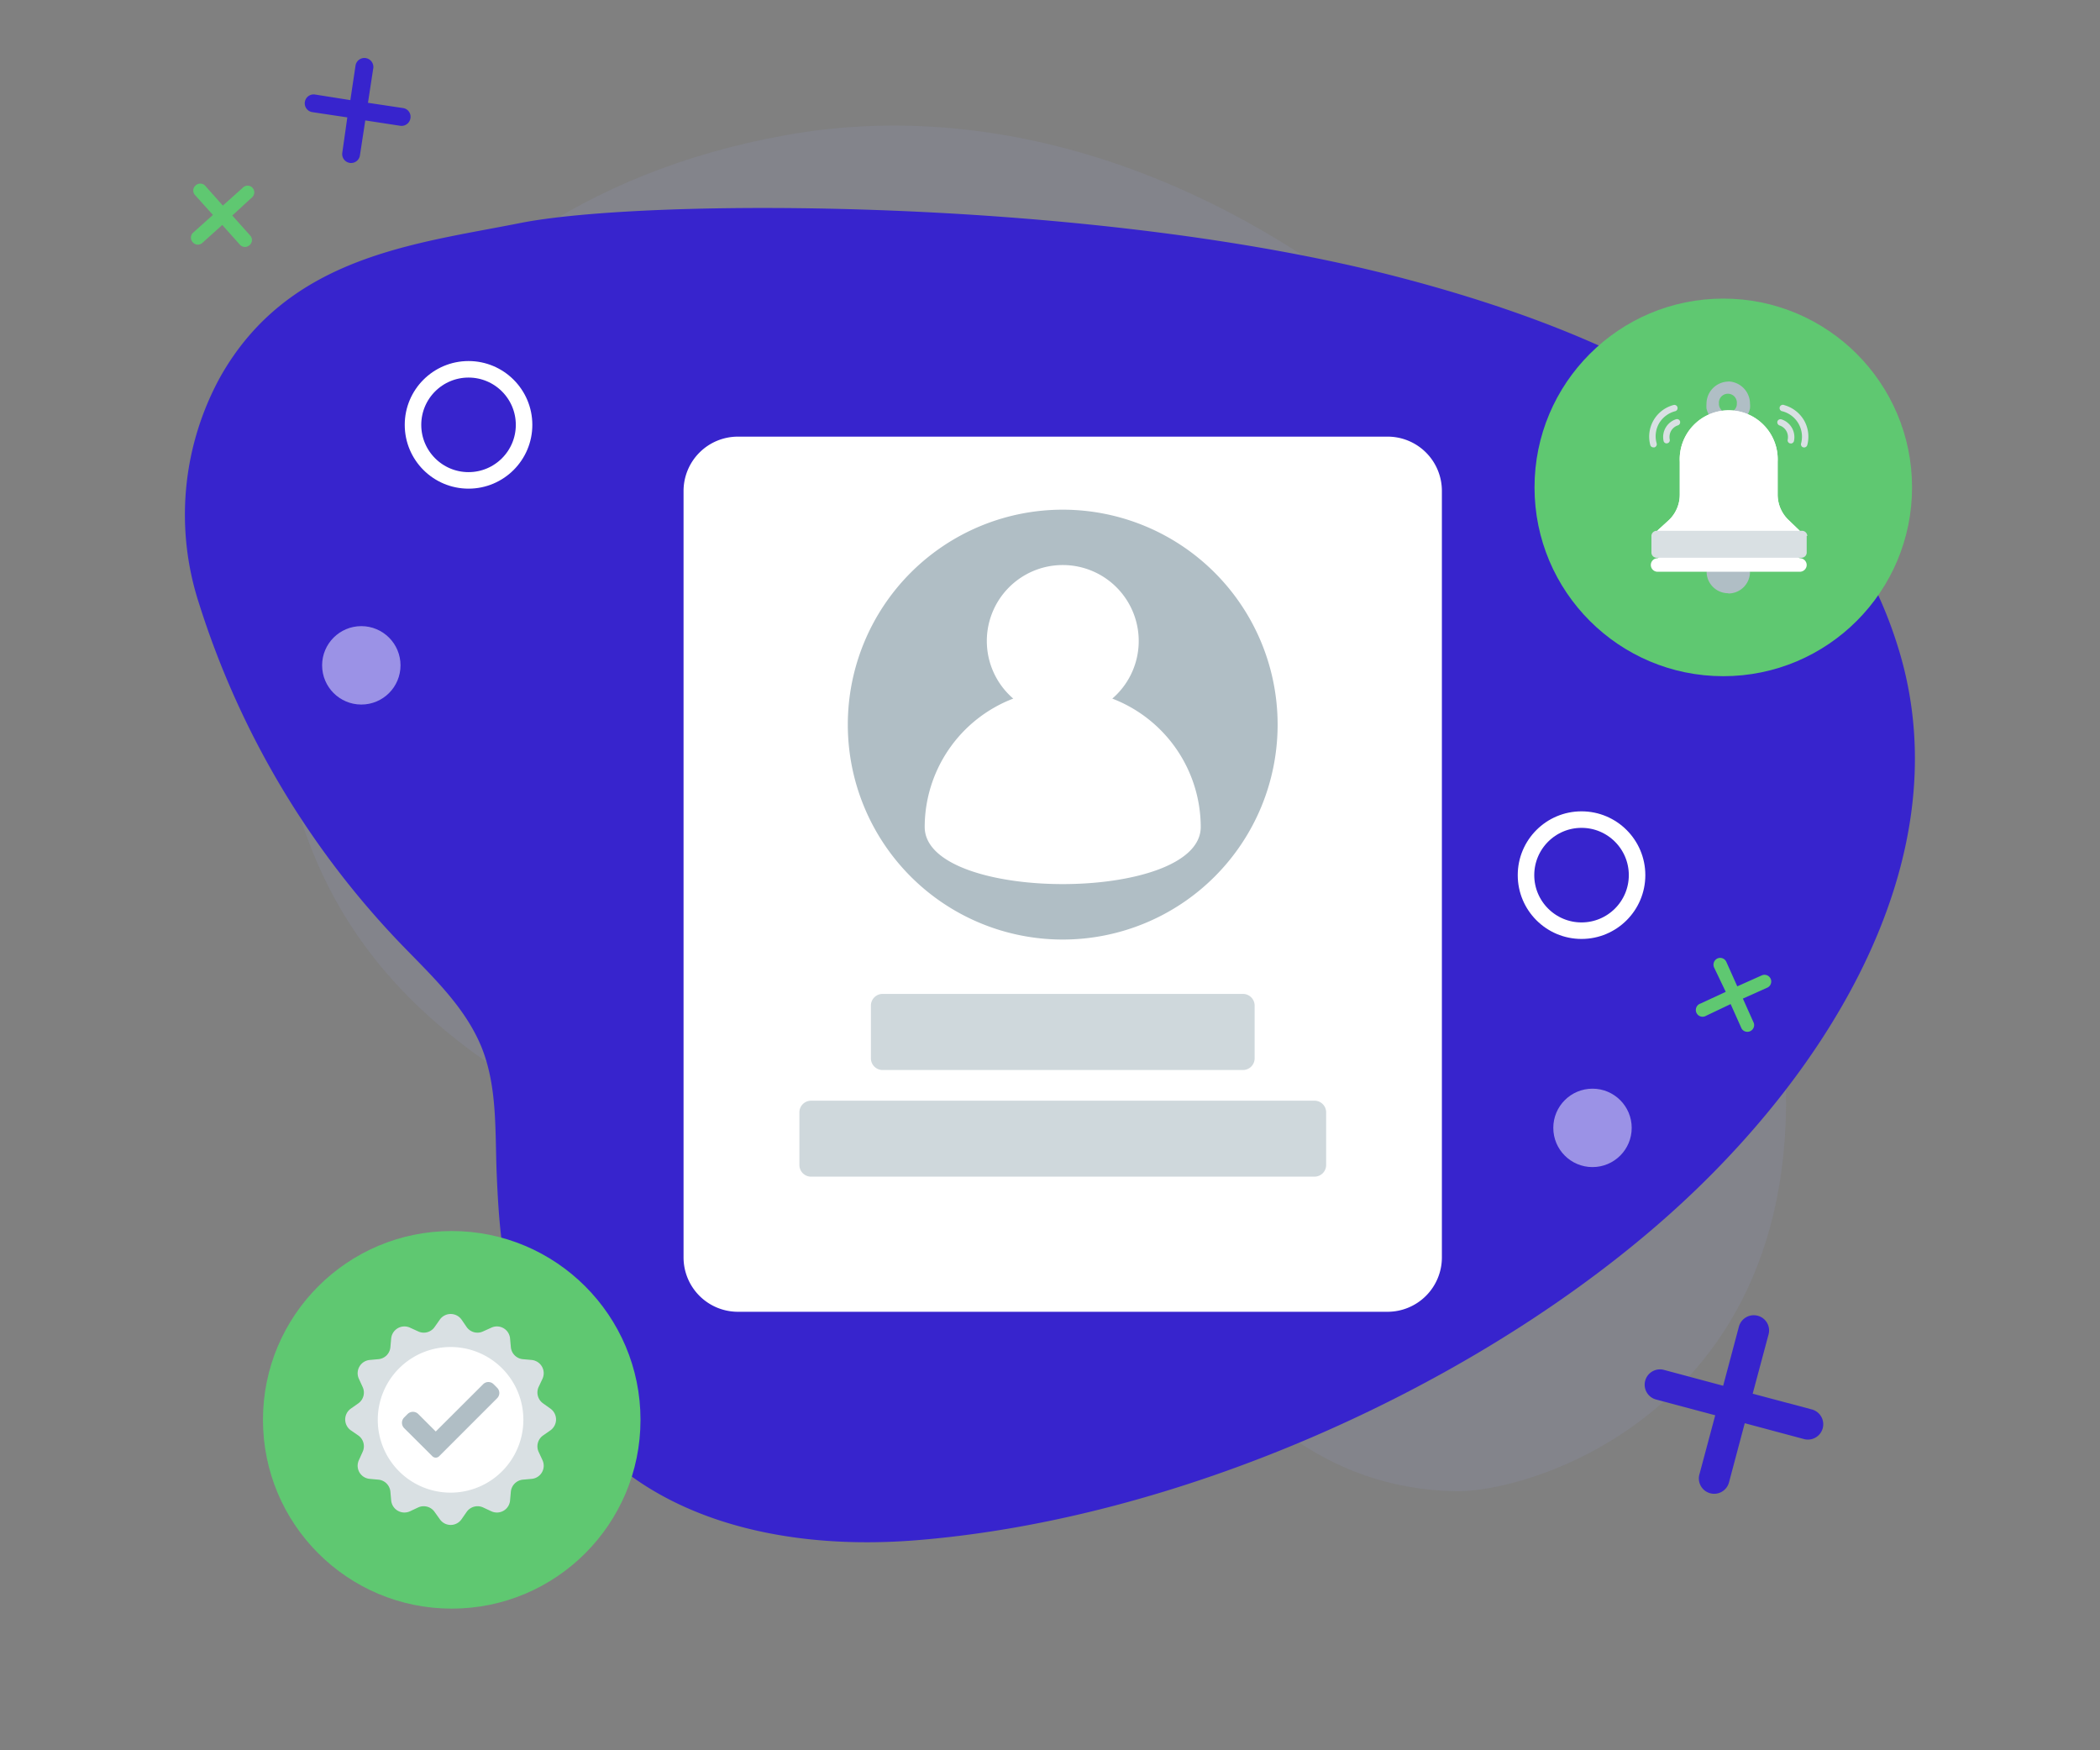 <svg xmlns="http://www.w3.org/2000/svg" xmlns:xlink="http://www.w3.org/1999/xlink" width="180" height="150" viewBox="0 0 180 150"><rect x="0" y="0" width="180" height="150" fill="#808080" stroke="none"/><defs><clipPath id="clip-path"><rect x="15" width="150" height="150" style="fill:none"/></clipPath><clipPath id="clip-path-3"><rect x="130.71" y="24.77" width="34" height="34" style="fill:none"/></clipPath><clipPath id="clip-path-5"><rect x="21.63" y="104.68" width="34" height="34" style="fill:none"/></clipPath></defs><g id="Calque_2" data-name="Calque 2"><g id="Calque_1-2" data-name="Calque 1"><path d="M24.25,63.92c-2.76-15.68,7.76-46,43.11-52.34s73.88,24.88,84,68.66c8.92,38.63-19.08,47.71-26.63,47.56-11.22-.22-18.44-7.19-24.18-15.34C88.66,95.61,72.76,106.19,54.38,98S27,79.6,24.25,63.92Z" style="fill:#979dc8;opacity:0.15"/><path d="M44.56,19.12c-9,1.79-19.85,2.82-25.69,13.2a24.53,24.53,0,0,0-1.81,19.4A74.36,74.36,0,0,0,34.25,80.78c2.68,2.79,5.65,5.49,7.07,9.08,1.34,3.42,1.1,7.22,1.26,10.88.31,7.14.92,12.4,6.29,20.39S65.17,133.07,78.54,132c22.36-1.8,46.74-12.75,62.89-26.48C156,93.17,168.34,74.14,162.77,55.73c-4.18-13.83-15.85-24.87-42.58-31.9S55.14,17,44.56,19.12Z" style="fill:#3724cd"/><rect width="180" height="150" style="fill:none"/><g id="Illustration_84" data-name="Illustration 84"><g style="clip-path:url(#clip-path)"><g style="clip-path:url(#clip-path)"><path d="M118.94,112.42H63.25a4.66,4.66,0,0,1-4.66-4.66V42.07a4.66,4.66,0,0,1,4.66-4.65h55.69a4.65,4.65,0,0,1,4.65,4.65v65.69a4.66,4.66,0,0,1-4.65,4.66" style="fill:#fff"/><path d="M91.09,43.68A18.42,18.42,0,1,0,109.51,62.1,18.42,18.42,0,0,0,91.09,43.68M79.26,70.87a11.8,11.8,0,0,1,7.59-11,6.51,6.51,0,1,1,8.49,0,11.81,11.81,0,0,1,7.58,11c0,6.53-23.66,6.53-23.66,0" style="fill:#b0bec5"/><path d="M112.67,100.84H69.52a1,1,0,0,1-1-1V95.33a1,1,0,0,1,1-1h43.15a1,1,0,0,1,1,1v4.51a1,1,0,0,1-1,1" style="fill:#cfd8dc"/><path d="M106.54,91.7H75.65a1,1,0,0,1-1-1V86.18a1,1,0,0,1,1-1h30.89a1,1,0,0,1,1,1V90.7a1,1,0,0,1-1,1" style="fill:#cfd8dc"/></g></g></g><circle cx="135.56" cy="75" r="4.76" style="fill:none;stroke:#fff;stroke-miterlimit:10;stroke-width:1.416px"/><circle cx="136.5" cy="96.66" r="3.36" style="fill:#fff;opacity:0.5"/><circle cx="40.16" cy="36.41" r="4.76" style="fill:none;stroke:#fff;stroke-miterlimit:10;stroke-width:1.416px"/><circle cx="30.97" cy="57.02" r="3.36" style="fill:#fff;opacity:0.5"/><circle cx="147.71" cy="41.77" r="16.18" style="fill:#5fc871"/><g id="Illustration_86" data-name="Illustration 86"><g style="clip-path:url(#clip-path-3)"><g style="clip-path:url(#clip-path-3)"><path d="M148.13,50.84h0A1.85,1.85,0,0,1,146.28,49l.44-.36h2.84L150,49a1.85,1.85,0,0,1-1.85,1.86" style="fill:#b0bec5"/><path d="M154.27,49H142.08a.58.58,0,0,1-.58-.58v0a.58.58,0,0,1,.58-.58l.56-.37h11.05l.58.37a.59.59,0,0,1,.59.58v0a.59.59,0,0,1-.59.58" style="fill:#fff"/><path d="M148.18,32.7a1.91,1.91,0,0,0-1.91,1.91,2.58,2.58,0,0,0,0,.4A1.91,1.91,0,0,0,150,35a1.75,1.75,0,0,0,0-.4,1.91,1.91,0,0,0-1.9-1.91m0,2.68a.77.77,0,0,1-.76-.68.28.28,0,0,1,0-.09.77.77,0,1,1,1.53,0v.09a.78.78,0,0,1-.76.68" style="fill:#b0bec5"/><path d="M153.32,44.58a3,3,0,0,1-.95-2.18V39.57a4.2,4.2,0,1,0-8.39,0V42.4a3,3,0,0,1-.94,2.18l-1,.91h12.2Z" style="fill:#fff"/><path d="M153.32,44.58a3,3,0,0,1-.95-2.18V39.57a4.2,4.2,0,1,0-8.39,0V42.4a3,3,0,0,1-.94,2.18l-1,.91.88.36H153.4l.88-.36Z" style="fill:#fff"/><path d="M141.71,38.34a.27.27,0,0,1-.26-.21,2.8,2.8,0,0,1,2-3.42.27.27,0,1,1,.14.53,2.29,2.29,0,0,0-1.36,1A2.23,2.23,0,0,0,142,38a.28.28,0,0,1-.19.34h-.08" style="fill:#d9e0e3"/><path d="M142.85,38a.27.27,0,0,1-.26-.22,1.6,1.6,0,0,1,1.07-1.85.27.27,0,0,1,.34.17.28.28,0,0,1-.17.35,1.06,1.06,0,0,0-.59.47,1.09,1.09,0,0,0-.12.75.27.27,0,0,1-.21.32h-.06" style="fill:#d9e0e3"/><path d="M154.64,38.34h-.07a.27.27,0,0,1-.19-.34,2.25,2.25,0,0,0-1.59-2.75.28.28,0,1,1,.15-.53,2.86,2.86,0,0,1,1.69,1.3,2.81,2.81,0,0,1,.28,2.12.29.29,0,0,1-.27.21" style="fill:#d9e0e3"/><path d="M153.5,38h-.06a.27.27,0,0,1-.21-.32,1.05,1.05,0,0,0-.7-1.22.29.29,0,0,1-.18-.35.28.28,0,0,1,.35-.17,1.6,1.6,0,0,1,1.07,1.85.28.28,0,0,1-.27.22" style="fill:#d9e0e3"/><path d="M154.86,45.93v1.42a.45.45,0,0,1-.45.45H142a.45.45,0,0,1-.45-.45V45.93a.45.45,0,0,1,.45-.44h12.46a.45.45,0,0,1,.45.44" style="fill:#d9e0e3"/></g></g></g><circle cx="38.72" cy="121.68" r="16.18" style="fill:#5fc871"/><g id="Illustration_130" data-name="Illustration 130"><g style="clip-path:url(#clip-path-5)"><g style="clip-path:url(#clip-path-5)"><path d="M39.56,113.09l.44.64a1.13,1.13,0,0,0,1.41.37l.71-.32a1.13,1.13,0,0,1,1.6.93l.07.77a1.14,1.14,0,0,0,1,1l.78.07a1.14,1.14,0,0,1,.93,1.61l-.33.7a1.14,1.14,0,0,0,.38,1.41l.63.45a1.14,1.14,0,0,1,0,1.86l-.63.44a1.14,1.14,0,0,0-.38,1.41l.33.71a1.13,1.13,0,0,1-.93,1.6l-.78.07a1.15,1.15,0,0,0-1,1l-.07.78a1.13,1.13,0,0,1-1.6.93l-.71-.33a1.14,1.14,0,0,0-1.41.38l-.44.63a1.13,1.13,0,0,1-1.86,0l-.45-.63a1.14,1.14,0,0,0-1.41-.38l-.7.33a1.14,1.14,0,0,1-1.61-.93l-.07-.78a1.14,1.14,0,0,0-1-1l-.77-.07a1.13,1.13,0,0,1-.93-1.6l.32-.71a1.13,1.13,0,0,0-.37-1.41l-.64-.44a1.14,1.14,0,0,1,0-1.86l.64-.45a1.13,1.13,0,0,0,.37-1.41l-.32-.7a1.14,1.14,0,0,1,.93-1.61l.77-.07a1.13,1.13,0,0,0,1-1l.07-.77a1.14,1.14,0,0,1,1.61-.93l.7.32a1.13,1.13,0,0,0,1.41-.37l.45-.64a1.14,1.14,0,0,1,1.86,0" style="fill:#d9e0e3"/><path d="M44.86,121.68a6.24,6.24,0,1,1-6.23-6.24,6.23,6.23,0,0,1,6.23,6.24" style="fill:#fff"/><path d="M37.65,124.79a.41.41,0,0,1-.6,0l-2.41-2.4a.65.65,0,0,1,0-.91l.3-.3a.65.65,0,0,1,.91,0l1.5,1.5,4.06-4.05a.63.63,0,0,1,.9,0l.3.3a.63.63,0,0,1,0,.9Z" style="fill:#b0bec5"/></g></g></g><path d="M151.59,114.36a1.3,1.3,0,0,0-.93-1.6,1.32,1.32,0,0,0-1.61.93l-1.35,5.07-5.08-1.36a1.31,1.31,0,0,0-.67,2.54l5.07,1.35-1.36,5.08a1.31,1.31,0,0,0,2.54.67l1.35-5.07,5.08,1.36a1.31,1.31,0,0,0,.67-2.54l-5.07-1.35Z" style="fill:#3724cd"/><path d="M21.63,16.89a.58.58,0,0,0,0-.81.57.57,0,0,0-.81,0l-1.72,1.54-1.53-1.72a.58.58,0,0,0-.81,0,.57.57,0,0,0-.05.81l1.54,1.71-1.72,1.54a.58.58,0,0,0,0,.81.57.57,0,0,0,.81.05l1.71-1.54,1.54,1.72a.58.58,0,0,0,.81,0,.57.57,0,0,0,.05-.81l-1.54-1.72Z" style="fill:#5fc871"/><path d="M145.77,86a.58.58,0,1,0,.47,1.05l2.1-1,.94,2.1a.58.58,0,0,0,1.05-.47l-.94-2.1,2.1-.94a.58.58,0,0,0,.28-.76.58.58,0,0,0-.76-.29l-2.1.94-.94-2.1a.58.58,0,0,0-.76-.29.59.59,0,0,0-.29.77l1,2.09Z" style="fill:#5fc871"/><path d="M29.34,13.09a.76.76,0,1,0,1.51.23l.46-3,3,.46a.77.77,0,0,0,.87-.65.75.75,0,0,0-.64-.87l-3-.45.46-3a.77.77,0,0,0-1.52-.23l-.45,3L27,8.1a.76.76,0,1,0-.23,1.51l3,.45Z" style="fill:#3724cd"/></g></g></svg>